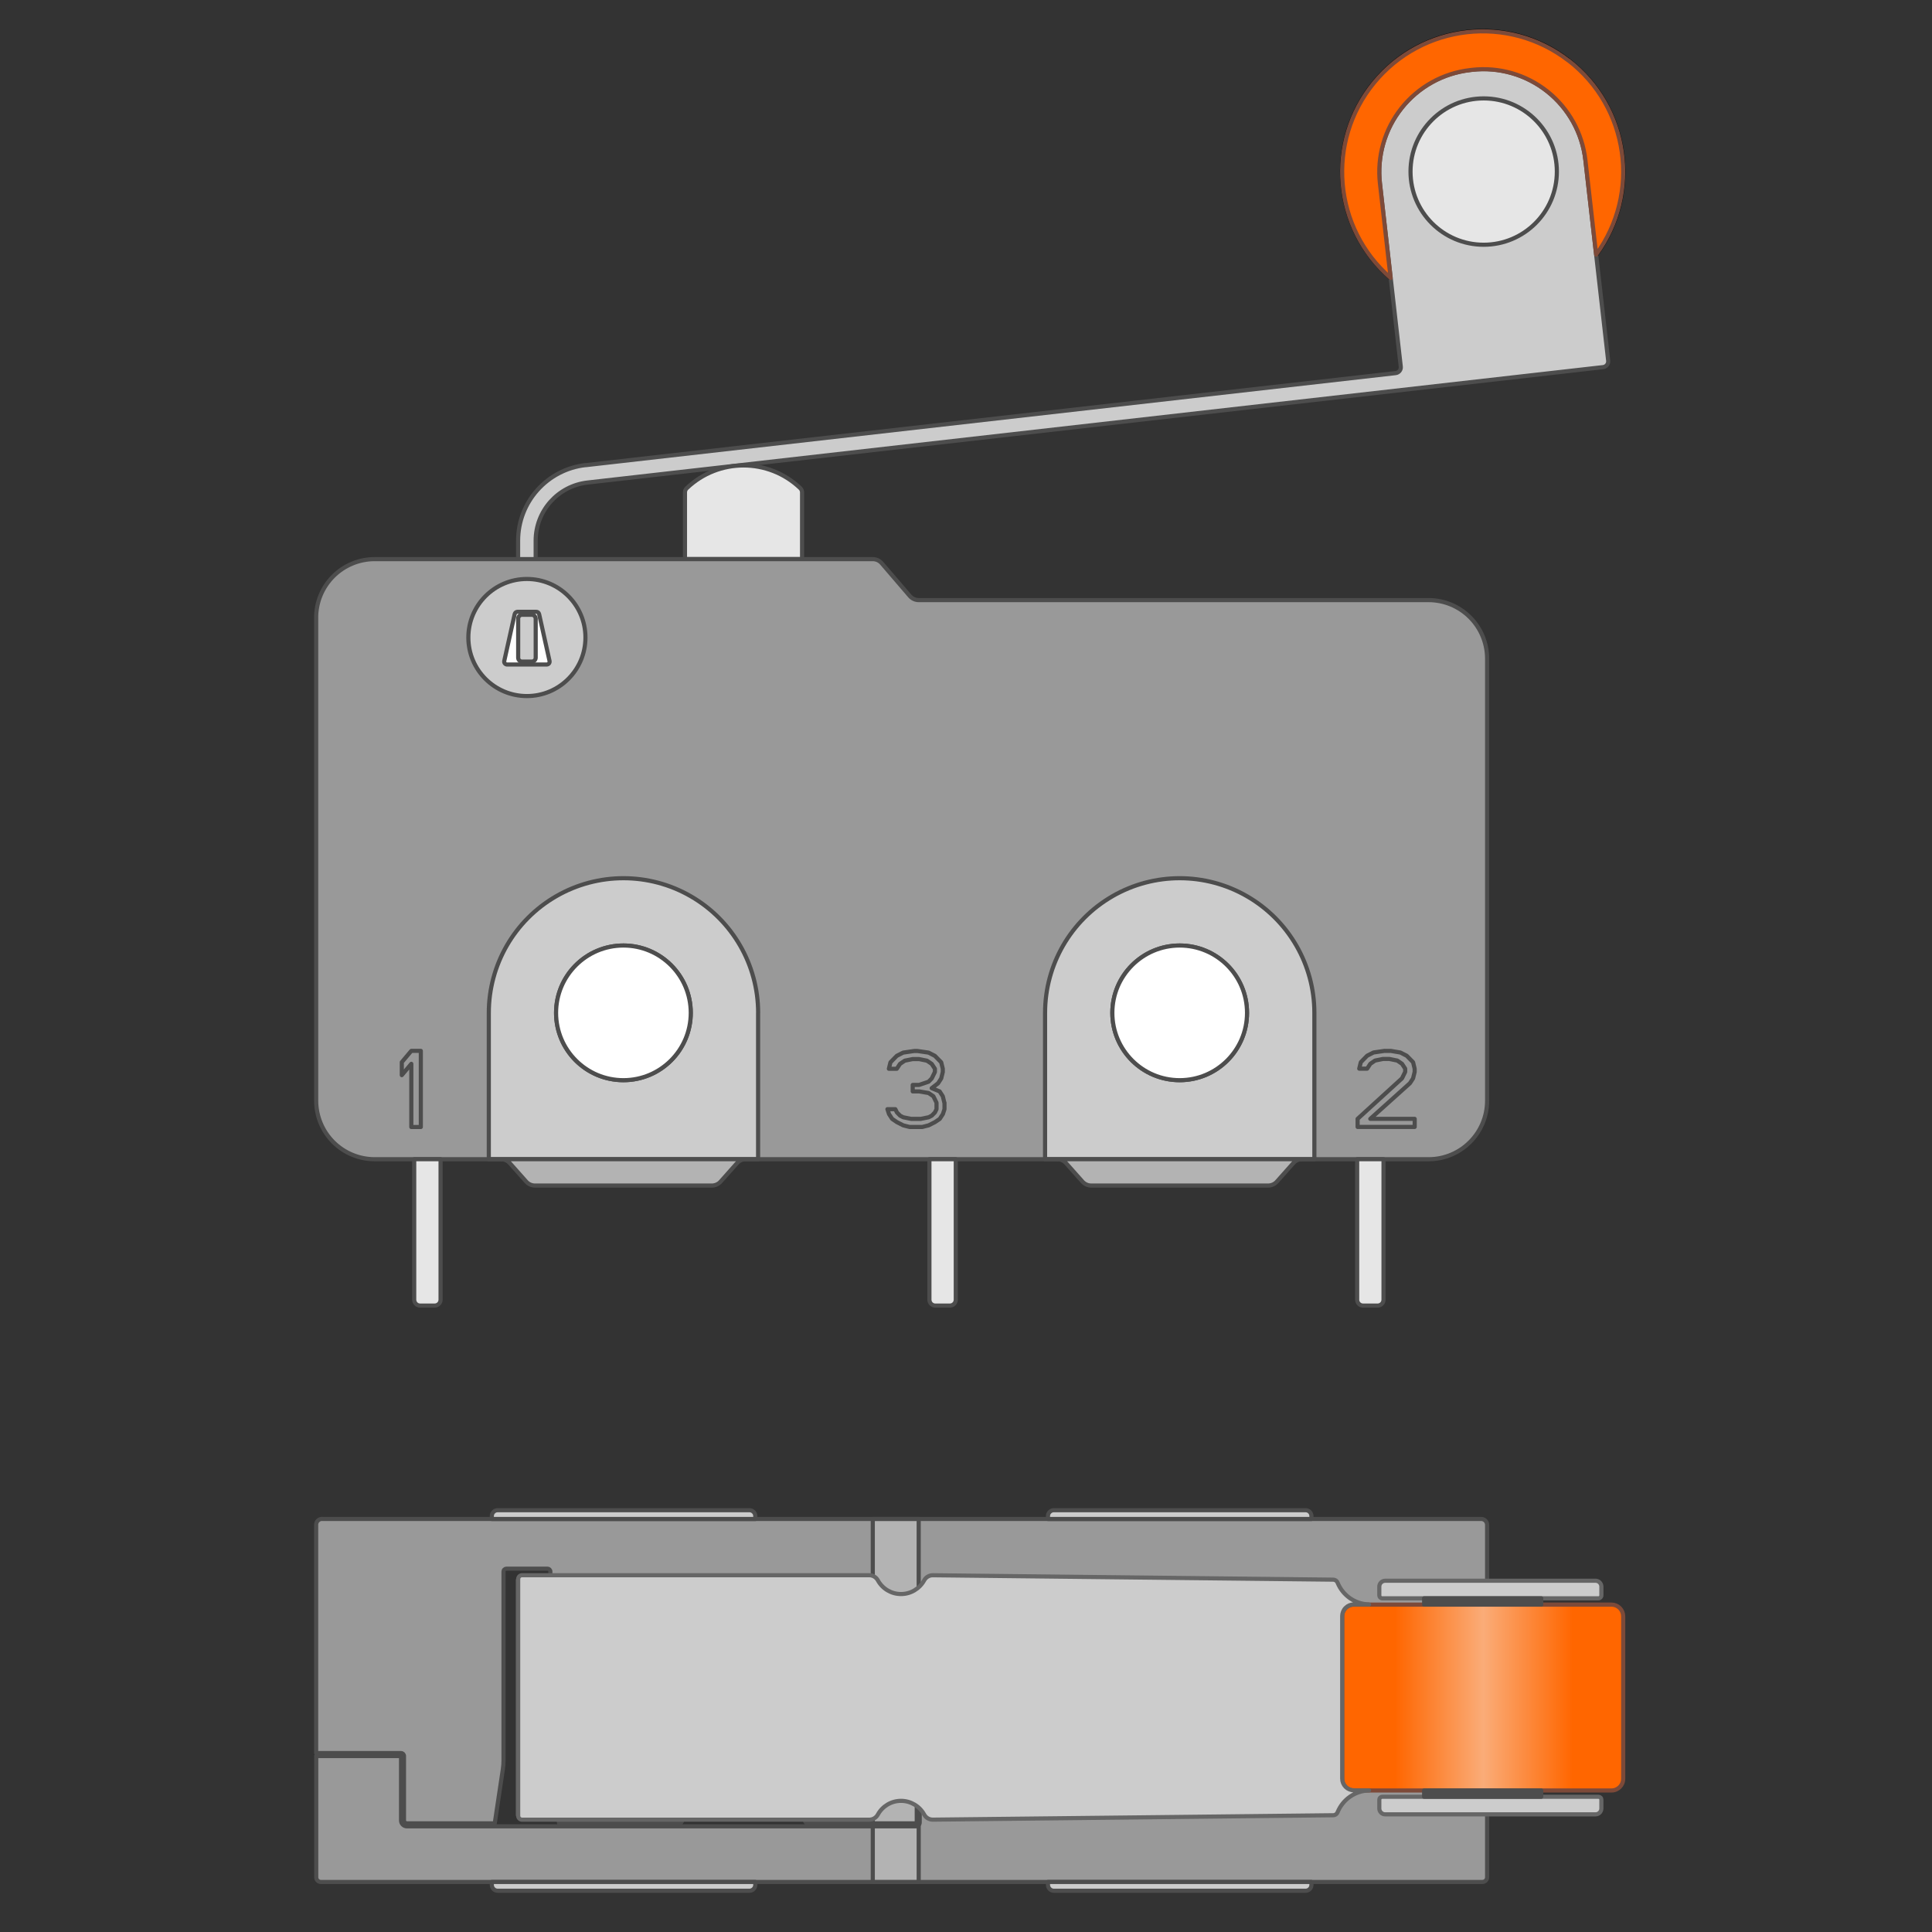 <?xml version="1.0" encoding="UTF-8"?>
<!DOCTYPE svg PUBLIC "-//W3C//DTD SVG 1.1//EN" "http://www.w3.org/Graphics/SVG/1.1/DTD/svg11.dtd">
<!-- Creator: CorelDRAW 2021 (64-Bit) -->
<svg xmlns="http://www.w3.org/2000/svg" xml:space="preserve" width="33mm" height="33mm" version="1.1" style="shape-rendering:geometricPrecision; text-rendering:geometricPrecision; image-rendering:optimizeQuality; fill-rule:evenodd; clip-rule:evenodd"
viewBox="0 0 513.82 513.82"
 xmlns:xlink="http://www.w3.org/1999/xlink"
 xmlns:xodm="http://www.corel.com/coreldraw/odm/2003">
 <rect x="0" y="0" width="513.82" height="513.82" fill="#333333" stroke="none"/>
 <defs>
  <style type="text/css">
   <![CDATA[
    .str1 {stroke:#4D4D4D;stroke-width:1.1;stroke-linejoin:bevel;stroke-miterlimit:22.926}
    .str5 {stroke:black;stroke-width:1.19;stroke-linejoin:bevel;stroke-miterlimit:22.926}
    .str3 {stroke:#666666;stroke-width:1.19;stroke-linejoin:bevel;stroke-miterlimit:22.926}
    .str0 {stroke:#4D4D4D;stroke-width:1.1;stroke-linecap:round;stroke-linejoin:round;stroke-miterlimit:22.926}
    .str4 {stroke:#666666;stroke-width:1.1;stroke-linecap:round;stroke-linejoin:round;stroke-miterlimit:22.926}
    .str2 {stroke:#7D4A39;stroke-width:1.1;stroke-linecap:round;stroke-linejoin:round;stroke-miterlimit:22.926}
    .fil6 {fill:none}
    .fil7 {fill:#4D4D4D}
    .fil2 {fill:#999999}
    .fil4 {fill:#B3B3B3}
    .fil0 {fill:#CCCCCC}
    .fil1 {fill:#E6E6E6}
    .fil8 {fill:#FF6600}
    .fil3 {fill:white}
    .fil5 {fill:url(#id0)}
   ]]>
  </style>
  <linearGradient id="id0" gradientUnits="userSpaceOnUse" x1="356.96" y1="451.46" x2="431.69" y2="451.46">
   <stop offset="0" style="stop-opacity:1; stop-color:#FF6600"/>
   <stop offset="0.188" style="stop-opacity:1; stop-color:#FF6600"/>
   <stop offset="0.502" style="stop-opacity:1; stop-color:#FAAC78"/>
   <stop offset="0.82" style="stop-opacity:1; stop-color:#FF6600"/>
   <stop offset="1" style="stop-opacity:1; stop-color:#FF6600"/>
  </linearGradient>
 </defs>
 <g id="图层_x0020_1">
  <path class="fil0 str0" d="M155.75 123.71l215.42 -24.48c0.85,-0.1 1.47,-0.87 1.37,-1.72l-5.54 -48.73c-0.82,-7.18 1.25,-14.39 5.75,-20.05 4.5,-5.66 11.06,-9.29 18.24,-10.11l0.49 -0.06c7.18,-0.82 14.39,1.25 20.05,5.75 5.65,4.5 9.29,11.06 10.11,18.24l6.06 53.37c0.1,0.85 -0.52,1.63 -1.37,1.72l-270.06 30.69c-7.87,0.89 -13.81,7.55 -13.81,15.47l0 6.25 -4.67 0 0 -6.25c0,-10.3 7.73,-18.95 17.96,-20.11z"/>
  <path class="fil1 str1" d="M182.17 148.7l31.14 0 0 -17.74c0,-0.43 -0.17,-0.83 -0.48,-1.13 -8.44,-8.06 -21.73,-8.06 -30.18,0 -0.31,0.29 -0.48,0.7 -0.48,1.13l0 17.74z"/>
  <path class="fil2 str1" d="M84.08 164.27c0,-4.13 1.64,-8.09 4.56,-11.01 2.92,-2.92 6.88,-4.56 11.01,-4.56l132.47 0c0.91,0 1.77,0.4 2.37,1.09l7.48 8.72c0.59,0.69 1.46,1.09 2.37,1.09l135.59 0c4.13,0 8.09,1.64 11.01,4.56 2.92,2.92 4.56,6.88 4.56,11.01l0 67.61 0 49.95c0,8.6 -6.97,15.57 -15.57,15.57l-280.27 0c-4.13,0 -8.09,-1.64 -11.01,-4.56 -2.92,-2.92 -4.56,-6.88 -4.56,-11.01l0 -70.77 0 -57.69z"/>
  <path class="fil0 str1" d="M155.7 169.55c0,-8.6 -6.97,-15.57 -15.57,-15.57 -8.6,0 -15.57,6.97 -15.57,15.57 0,8.6 6.97,15.57 15.57,15.57 8.6,0 15.57,-6.97 15.57,-15.57z"/>
  <path class="fil3 str1" d="M137.64 162.71l4.98 0c0.36,0 0.68,0.25 0.76,0.61l2.77 12.46c0.05,0.23 -0,0.47 -0.15,0.66 -0.15,0.18 -0.37,0.29 -0.61,0.29l-10.52 0c-0.24,0 -0.46,-0.11 -0.61,-0.29 -0.15,-0.18 -0.2,-0.43 -0.15,-0.66l2.77 -12.46c0.08,-0.36 0.4,-0.61 0.76,-0.61z"/>
  <path class="fil0 str0" d="M201.62 269.37l0 38.93 -3.27 0 -65.08 0 -3.27 0 0 -38.93c0,-12.79 6.83,-24.62 17.91,-31.01 11.08,-6.4 24.73,-6.4 35.81,0 11.08,6.4 17.91,18.22 17.91,31.01zm-17.91 0c0,-9.89 -8.02,-17.91 -17.91,-17.91 -9.89,0 -17.91,8.02 -17.91,17.91 0,9.89 8.02,17.91 17.91,17.91 9.89,0 17.91,-8.02 17.91,-17.91zm147.94 0c0,-9.89 -8.02,-17.91 -17.91,-17.91 -9.89,0 -17.91,8.02 -17.91,17.91 0,9.89 8.02,17.91 17.91,17.91 9.89,0 17.91,-8.02 17.91,-17.91zm-35.81 -31.01c11.08,-6.4 24.73,-6.4 35.81,0 11.08,6.4 17.91,18.22 17.91,31.01l0 38.93 -3.27 0 -65.08 0 -3.27 0 0 -38.93c0,-12.79 6.83,-24.62 17.91,-31.01z"/>
  <path class="fil4 str0" d="M346.28 308.29l3.27 0 -3.27 0zm-65.08 0l65.08 0c-0.89,0 -1.74,0.38 -2.33,1.05l-4.37 4.92c-0.59,0.66 -1.44,1.04 -2.33,1.04l-47.03 0c-0.89,0 -1.74,-0.38 -2.33,-1.04l-4.37 -4.92c-0.59,-0.66 -1.44,-1.05 -2.33,-1.05zm-3.27 0l3.27 0 -3.27 0zm-79.59 0l3.27 0 -3.27 0zm-65.08 0l65.08 0c-0.89,0 -1.74,0.38 -2.33,1.05l-4.37 4.92c-0.59,0.66 -1.44,1.04 -2.33,1.04l-47.03 0c-0.89,0 -1.74,-0.38 -2.33,-1.04l-4.37 -4.92c-0.59,-0.66 -1.44,-1.05 -2.33,-1.05zm-3.27 0l3.27 0 -3.27 0z"/>
  <path class="fil2 str0" d="M368.21 279.49l1.69 0 2.53 0.43 1.69 0.86 1.69 1.72 0.42 1.72 0 0.86 -0.42 1.72 -0.84 1.29 -10.54 9.47 11.81 0 0 2.15 -15.18 0 0 -2.15 11.81 -10.77 0.84 -1.72 0 -0.86 -0.84 -1.29 -1.26 -0.86 -2.11 -0.43 -1.69 0 -2.11 0.43 -1.26 0.86 -0.84 1.29 -2.11 0 0.42 -1.72 1.69 -1.72 1.69 -0.86 2.95 -0.43zm-117.02 13.78l0 1.72 -0.42 1.29 -0.84 1.29 -1.27 0.86 -1.69 0.86 -1.69 0.43 -3.37 0 -1.69 -0.43 -1.69 -0.86 -1.26 -0.86 -0.84 -1.29 -0.42 -1.29 2.11 0 0.42 0.86 0.84 0.86 0.84 0.43 2.11 0.43 2.53 0 2.11 -0.43 0.84 -0.43 0.84 -0.86 0.42 -0.86 0 -1.72 -0.84 -1.72 -1.27 -0.86 -2.53 -0.43 -1.69 0 0 -1.72 1.69 0 2.53 -0.86 0.84 -0.86 0.84 -1.72 0 -0.86 -0.84 -1.29 -1.27 -0.86 -2.11 -0.43 -1.69 0 -2.11 0.43 -1.27 0.86 -0.84 1.29 -2.11 0 0.42 -1.72 1.69 -1.72 1.69 -0.86 2.95 -0.43 0.84 0 2.95 0.43 1.69 0.86 1.69 1.72 0.42 1.72 0 0.86 -0.42 1.72 -0.84 1.29 -1.69 1.29 2.11 0.86 0.84 1.29 0.42 1.72zm-139.27 -13.78l0 20.24 -2.53 0 0 -16.8 -2.53 3.01 0 -3.45 2.53 -3.01 2.53 0z"/>
  <path class="fil3 str0" d="M331.65 269.37c0,-9.89 -8.02,-17.91 -17.91,-17.91 -9.89,0 -17.91,8.02 -17.91,17.91 0,9.89 8.02,17.91 17.91,17.91 9.89,0 17.91,-8.02 17.91,-17.91zm-147.94 0c0,-9.89 -8.02,-17.91 -17.91,-17.91 -9.89,0 -17.91,8.02 -17.91,17.91 0,9.89 8.02,17.91 17.91,17.91 9.89,0 17.91,-8.02 17.91,-17.91z"/>
  <path class="fil1 str0" d="M360.94 308.29l7.01 0 0 37.37c0,0.86 -0.7,1.56 -1.56,1.56l-3.89 0c-0.86,0 -1.56,-0.7 -1.56,-1.56l0 -37.37zm-113.76 0l7.01 0 0 37.37c0,0.86 -0.7,1.56 -1.56,1.56l-3.89 0c-0.86,0 -1.56,-0.7 -1.56,-1.56l0 -37.37zm-137.02 0l7.01 0 0 37.37c0,0.86 -0.7,1.56 -1.56,1.56l-3.89 0c-0.86,0 -1.56,-0.7 -1.56,-1.56l0 -37.37z"/>
  <path class="fil2 str0" d="M84.08 467.03l22.58 0 0 17.13c0,0.41 0.16,0.81 0.46,1.1 0.29,0.29 0.69,0.46 1.1,0.46l135.34 0c0.57,0 1.04,-0.47 1.04,-1.04l0 -17.65 150.9 0 0 32.23c0,0.69 -0.56,1.25 -1.25,1.25l-308.91 0c-0.33,0 -0.65,-0.13 -0.88,-0.37 -0.23,-0.23 -0.36,-0.55 -0.36,-0.88l0 -32.23zm1.56 -63.06l146.49 0 12.21 0 149.6 0c0.41,0 0.81,0.17 1.1,0.46 0.29,0.29 0.46,0.69 0.46,1.1l0 60.72 -150.9 0c-0.21,0 -0.4,0.08 -0.55,0.23 -0.15,0.14 -0.23,0.34 -0.23,0.55l0 17.89 -28.94 0.01c-0.04,0 -0.09,-0 -0.13,-0.01 -0.16,-0.03 -0.31,-0.1 -0.42,-0.22 -0.15,-0.15 -0.23,-0.34 -0.23,-0.55l0 -60.72c0,-0.43 -0.35,-0.78 -0.78,-0.78l-31.14 0c-0.43,0 -0.78,0.35 -0.78,0.78l0 60.72c0,0.39 -0.29,0.72 -0.67,0.77 -0.03,0 -0.07,0.01 -0.11,0l-31.92 0 -2.16 -14.42c-0.12,-0.76 -0.17,-1.54 -0.17,-2.31l0 -50.22c0,-0.21 -0.08,-0.4 -0.23,-0.55 -0.15,-0.15 -0.34,-0.23 -0.55,-0.23l-10.9 0c-0.21,0 -0.4,0.08 -0.55,0.23 -0.15,0.14 -0.23,0.34 -0.23,0.55l0 50.22c0,0.77 -0.06,1.55 -0.17,2.31l-2.16 14.42 -23.36 0c-0.21,0 -0.4,-0.08 -0.55,-0.23 -0.15,-0.15 -0.23,-0.34 -0.23,-0.55l0 -17.13c0,-0.21 -0.08,-0.4 -0.23,-0.55 -0.15,-0.15 -0.34,-0.23 -0.55,-0.23l-22.58 0 0 -60.72c0,-0.41 0.16,-0.81 0.46,-1.1 0.29,-0.29 0.69,-0.46 1.1,-0.46z"/>
  <path class="fil0 str0" d="M278.71 500.51l70.07 0 0 0.78c0,0.86 -0.7,1.56 -1.56,1.56l-66.95 0c-0.41,0 -0.81,-0.17 -1.1,-0.46 -0.29,-0.29 -0.46,-0.69 -0.46,-1.1l0 -0.78zm1.56 -98.87l66.95 0c0.86,0 1.56,0.7 1.56,1.56l0 0.78 -70.07 0 0 -0.78c0,-0.41 0.16,-0.81 0.46,-1.1 0.29,-0.29 0.69,-0.46 1.1,-0.46zm-149.47 98.87l70.07 0 0 0.78c0,0.86 -0.7,1.56 -1.56,1.56l-66.95 0c-0.86,0 -1.56,-0.7 -1.56,-1.56l0 -0.78zm1.56 -98.87l66.95 0c0.86,0 1.56,0.7 1.56,1.56l0 0.78 -70.07 0 0 -0.78c0,-0.86 0.7,-1.56 1.56,-1.56z"/>
  <path class="fil4 str0" d="M232.12 485.72l11.43 0c0.31,0 0.59,-0.14 0.78,-0.35l0 15.14 -12.21 0 0 -14.79zm12.21 -81.74l0 62.33c-0.11,0.04 -0.21,0.1 -0.29,0.18 -0.15,0.15 -0.23,0.34 -0.23,0.55l0 17.89 -11.69 0 0 -80.95 12.21 0z"/>
  <path class="fil5 str2" d="M360.07 426.75l68.51 0c0.83,0 1.62,0.33 2.2,0.91 0.58,0.58 0.91,1.38 0.91,2.2l0 43.21c0,1.72 -1.39,3.11 -3.11,3.11l-68.51 0c-0.83,0 -1.62,-0.33 -2.2,-0.91 -0.58,-0.58 -0.91,-1.37 -0.91,-2.2l0 -43.21c0,-0.83 0.33,-1.62 0.91,-2.2 0.58,-0.58 1.38,-0.91 2.2,-0.91z"/>
  <line class="fil6 str3" x1="137.8" y1="482.94" x2="137.8" y2= "419.99" />
  <path class="fil0 str4" d="M367.61 477.85l57.5 0c0.21,0 0.4,0.08 0.55,0.23 0.15,0.14 0.23,0.34 0.23,0.55l0 2.34c0,0.86 -0.7,1.56 -1.56,1.56l-55.94 0c-0.41,0 -0.81,-0.16 -1.1,-0.46 -0.29,-0.29 -0.46,-0.69 -0.46,-1.1l0 -2.34c0,-0.21 0.08,-0.4 0.23,-0.55 0.15,-0.15 0.34,-0.23 0.55,-0.23zm0.78 -57.45l55.94 0c0.41,0 0.81,0.16 1.1,0.46 0.29,0.29 0.46,0.69 0.46,1.1l0 2.34c0,0.43 -0.35,0.78 -0.78,0.78l-57.5 0c-0.21,0 -0.4,-0.08 -0.55,-0.23 -0.15,-0.15 -0.23,-0.34 -0.23,-0.55l0 -2.34c0,-0.41 0.16,-0.81 0.46,-1.1 0.29,-0.29 0.69,-0.46 1.1,-0.46z"/>
  <path class="fil7 str0" d="M378.75 476.18l31.14 0 0 1.67 -31.14 0 0 -1.67zm0 -51.11l31.14 0 0 1.67 -31.14 0 0 -1.67z"/>
  <path class="fil0 str4" d="M364.03 476.18c0.02,0 0.04,-0 0.06,0l-0.06 0zm-0 -49.44l0.06 0c-0.02,0 -0.04,-0 -0.06,-0zm-3.96 49.44l3.96 0c-0.87,0.02 -1.75,0.18 -2.58,0.45 -0.85,0.28 -1.66,0.68 -2.4,1.19 -0.74,0.51 -1.4,1.13 -1.96,1.83 -0.56,0.7 -1.02,1.49 -1.36,2.32l-0.1 0.2 -0.17 0.21 -0.2 0.17 -0.23 0.12 -0.24 0.07c-0.08,0.02 -0.17,0.03 -0.25,0.03l-0.26 0 -106.19 1.17c-0.96,0.01 -1.84,-0.51 -2.3,-1.35 -1.23,-2.25 -3.6,-3.65 -6.17,-3.65 -2.57,0 -4.93,1.41 -6.16,3.66 -0.45,0.83 -1.33,1.35 -2.28,1.35l-92.34 0c-0.57,-0 -1.03,-0.47 -1.03,-1.04l0 -62.94c0,-0.57 0.46,-1.04 1.03,-1.04l92.34 0c0.95,0 1.82,0.52 2.28,1.35 1.23,2.25 3.59,3.66 6.16,3.66 2.57,0 4.93,-1.4 6.17,-3.65 0.46,-0.84 1.35,-1.36 2.3,-1.35l106.19 1.17 0.26 0c0.08,0 0.17,0.01 0.25,0.03l0.24 0.07 0.23 0.12 0.2 0.17 0.17 0.21 0.1 0.2c0.34,0.83 0.8,1.62 1.36,2.32 0.56,0.7 1.23,1.32 1.96,1.83 0.74,0.51 1.55,0.91 2.4,1.19 0.83,0.27 1.71,0.42 2.58,0.45l-3.96 0c-0.83,0 -1.62,0.33 -2.2,0.91 -0.58,0.58 -0.91,1.38 -0.91,2.2l0 43.21c0,0.83 0.33,1.62 0.91,2.2 0.58,0.58 1.38,0.91 2.2,0.91z"/>
  <path class="fil0 str0" d="M142.47 164.53l0 10.38c0,0.57 -0.46,1.04 -1.04,1.04l-2.59 0c-0.28,0 -0.54,-0.11 -0.73,-0.3 -0.19,-0.19 -0.3,-0.46 -0.3,-0.73l0 -10.38c0,-0.28 0.11,-0.54 0.3,-0.73 0.19,-0.19 0.46,-0.31 0.73,-0.31l2.59 0c0.28,0 0.54,0.11 0.73,0.31 0.19,0.19 0.3,0.46 0.3,0.73z"/>
  <path class="fil6 str5" d="M424.51 67.7c11.93,-16.34 8.68,-39.21 -7.32,-51.59 -16,-12.38 -38.95,-9.78 -51.77,5.88 -12.82,15.65 -10.86,38.66 4.43,51.91"/>
  <path class="fil8 str2" d="M417.19 16.12c16,12.38 19.25,35.24 7.31,51.59l-2.86 -25.14c-0.82,-7.18 -4.45,-13.74 -10.11,-18.24 -5.66,-4.5 -12.87,-6.57 -20.05,-5.75l-0.49 0.06c-7.18,0.82 -13.74,4.45 -18.24,10.11 -4.5,5.65 -6.57,12.86 -5.75,20.05l2.84 25.13c-15.29,-13.25 -17.25,-36.26 -4.43,-51.91 12.82,-15.65 35.77,-18.26 51.77,-5.88z"/>
  <path class="fil1 str1" d="M414.05 45.63c0,-10.75 -8.71,-19.46 -19.46,-19.46 -10.75,0 -19.46,8.71 -19.46,19.46 0,10.75 8.71,19.46 19.46,19.46 10.75,0 19.46,-8.71 19.46,-19.46z"/>
  <rect class="fil6" width="513.82" height="513.82"/>
 </g>
</svg>
